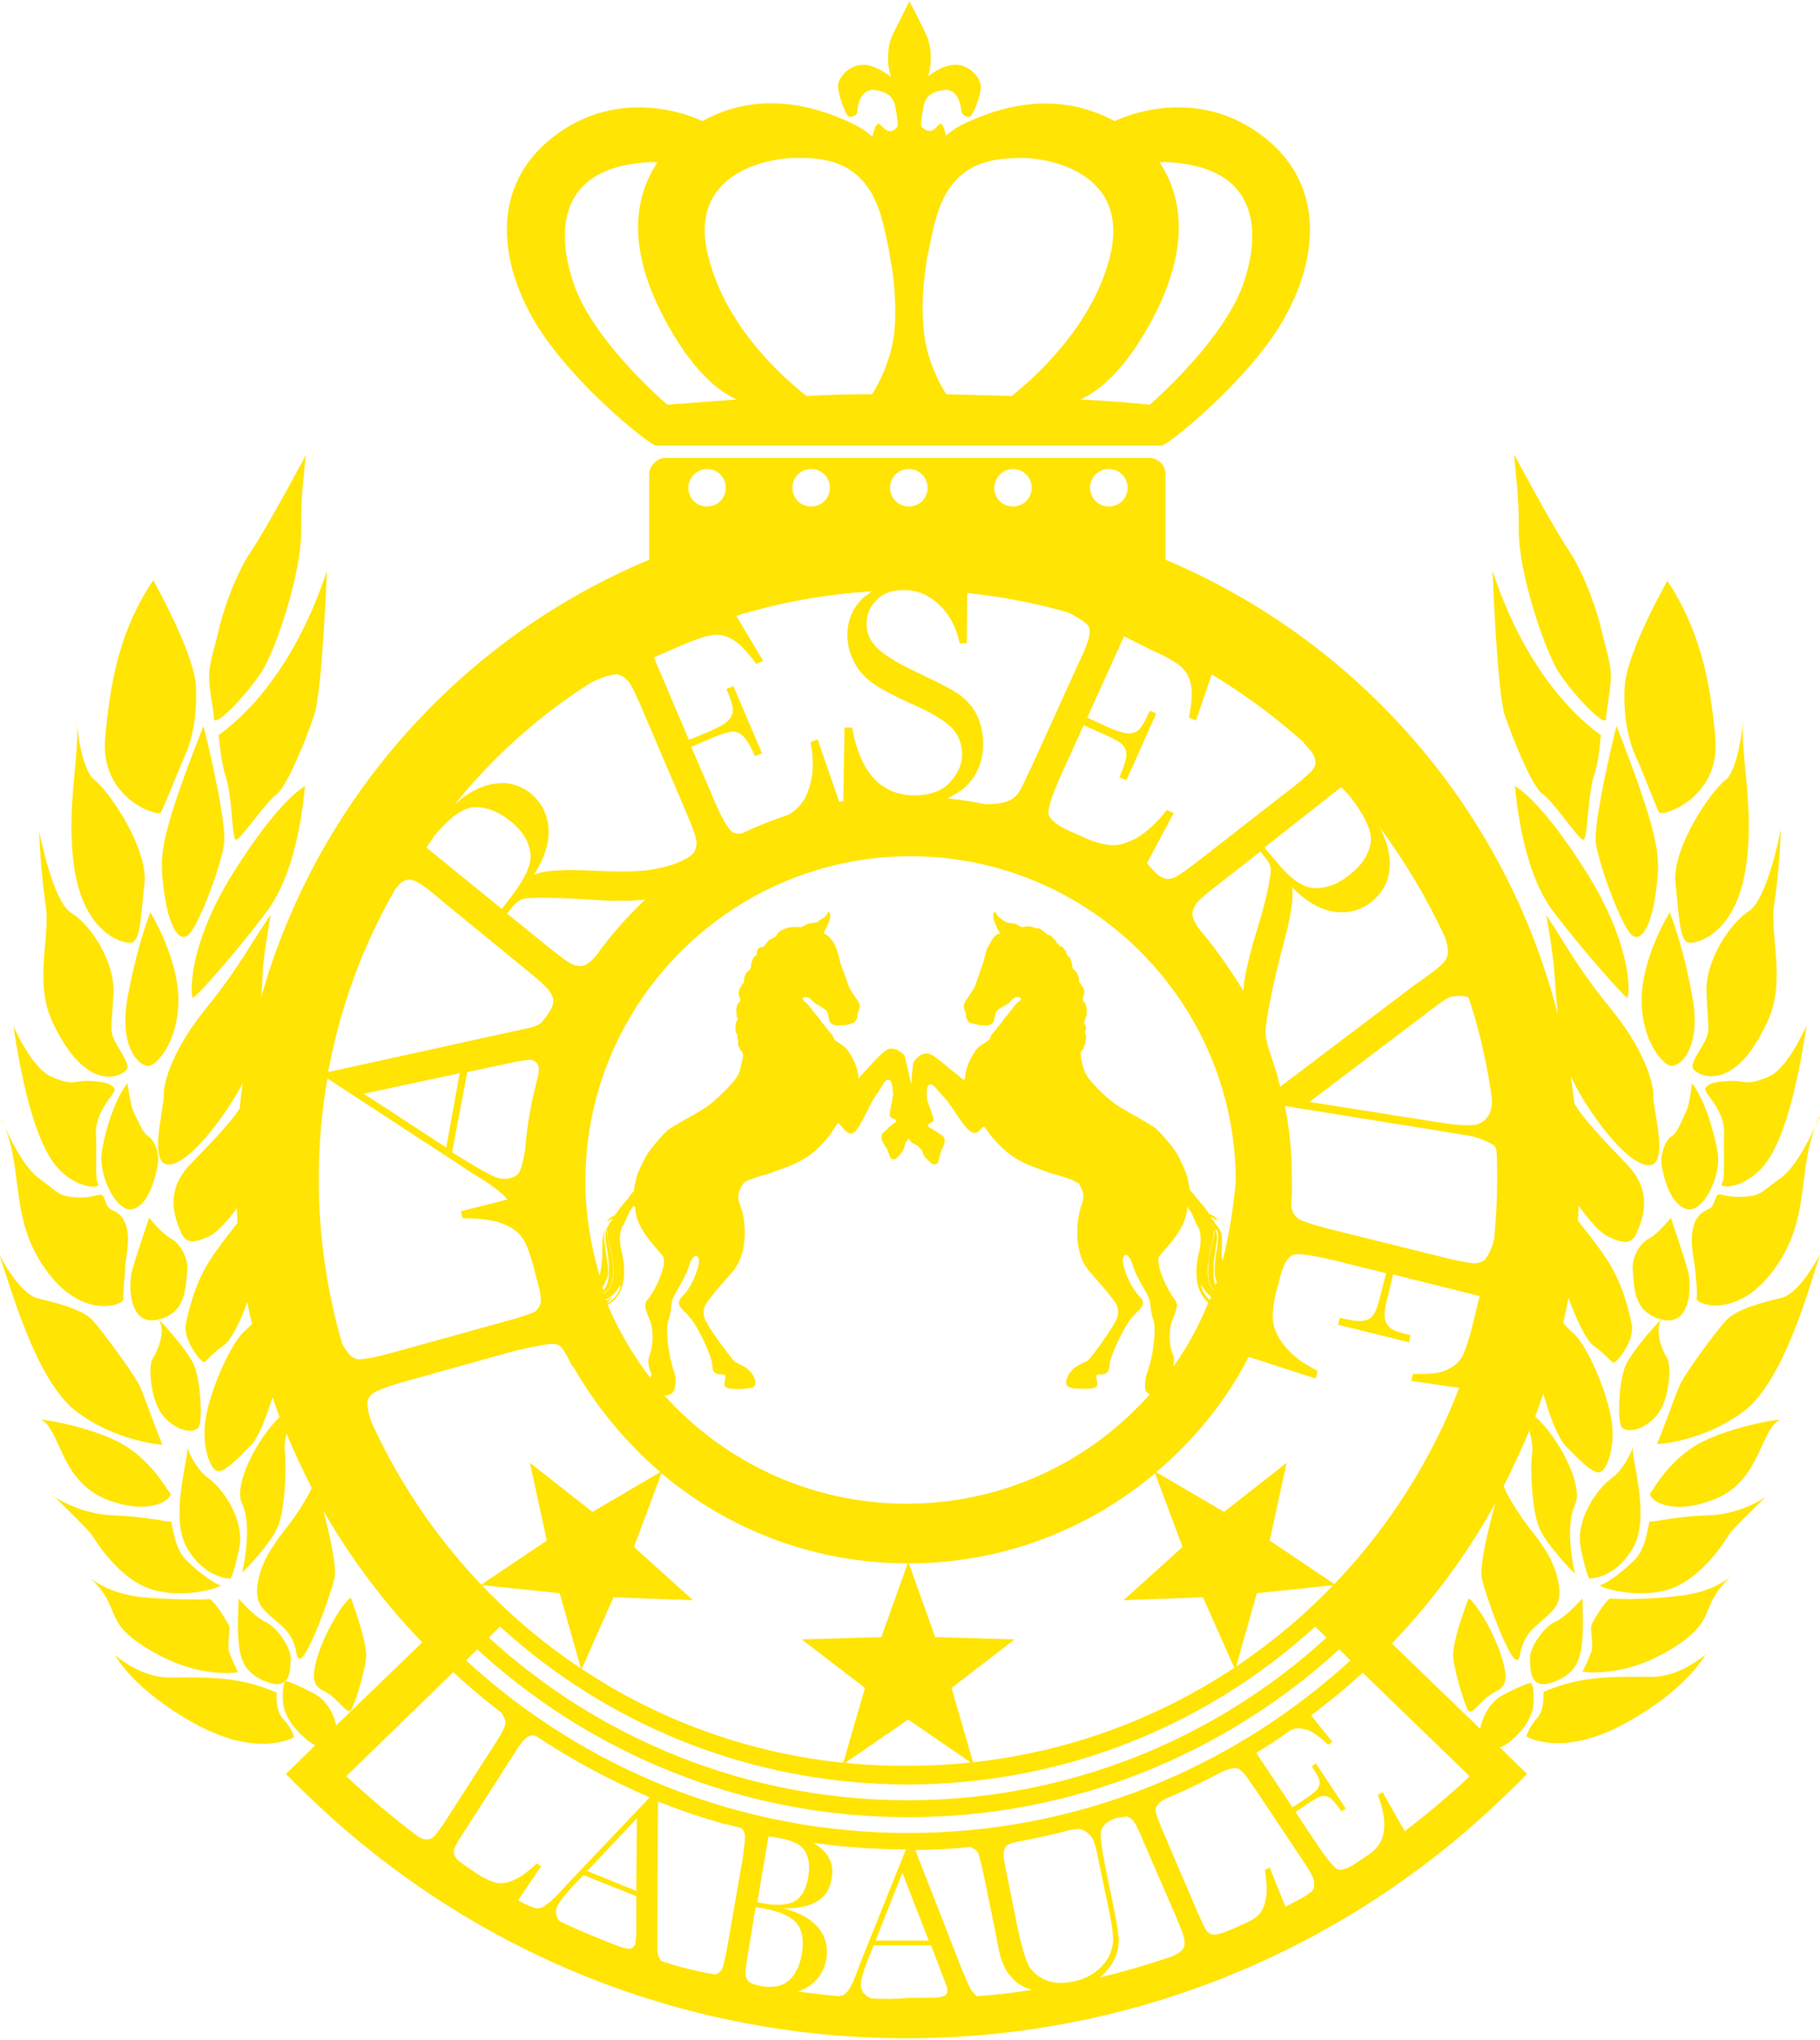 <?xml version="1.0" encoding="UTF-8"?>
<svg xmlns="http://www.w3.org/2000/svg" xmlns:xlink="http://www.w3.org/1999/xlink" version="1.1" id="Calque_1" x="0px" y="0px" viewBox="0 0 311.2 348.8" style="enable-background:new 0 0 311.2 348.8;" xml:space="preserve">
<style type="text/css">
	.st0{fill:#FFE404;}
</style>
<g>
	<path class="st0" d="M266.5,114.9c2.6,4,8,9.6,8.1,8c0.1-1.6,0.5-3.2,0.8-6.2c0.3-3-0.9-5.9-1.5-8.7c-0.6-2.8-2.7-9.4-5.6-13.8   c-2.9-4.3-9.4-16.5-9.4-16.5c0.4,5.2,0.8,6.3,0.8,13.2C259.7,97.9,264,110.9,266.5,114.9z"></path>
	<path class="st0" d="M283.7,138.9c0.5,0.8,10.5-2.4,9.6-12.7c-0.9-10.3-2.8-18.7-8.2-26.9c0,0-7,12.3-7.3,18.1   c-0.3,5.8,0.9,9.9,2.1,12.4C281,132.2,283.2,138.1,283.7,138.9z"></path>
	<path class="st0" d="M263.8,135.8c1.8,1.2,6.1,7.7,6.9,7.8c0.8,0.2,0.7-7.2,1.8-10.8c1.2-3.6,1-6.9,1.3-7   c0.3-0.1-11.5-6.7-18.6-28.2c0,0,0.8,20.8,2.1,24.7C258.6,126.1,262,134.6,263.8,135.8z"></path>
	<path class="st0" d="M286.5,151.1c0.7,5.9,0.6,10.1,2.5,10.1c1.9,0,7.9-2.2,9.5-12.8c1.6-10.4-1-18.9-0.4-25.2   c-0.2,1.6-1,8.6-3.1,10.2C292.5,135.3,285.8,145.1,286.5,151.1z"></path>
	<path class="st0" d="M298.1,122.8c0,0.1,0,0.2,0,0.3C298.1,122.9,298.1,122.8,298.1,122.8z"></path>
	<path class="st0" d="M272.9,144.3c0.6,3.8,4.5,14.6,6.3,15.7c1.8,1.1,3.4-2.8,4-8c0.6-5.2,1.2-7.4-6.8-27.9   C276.4,124.1,272.3,140.6,272.9,144.3z"></path>
	<path class="st0" d="M259,134.4c0.2,0.1,0.8,13.9,6.7,21.6c5.9,7.7,12.1,14.4,12.5,14.6c0.5,0.1,1.2-8.5-6.9-21.4   S259,134.4,259,134.4z"></path>
	<path class="st0" d="M291.8,169.8c0.2,5.5,0.6,6.1,0,7.6c-0.6,1.5-2.6,4-2.4,5.1s6.8,5.3,12.8-7.8c3.3-7,0.3-14.7,1.2-20.4   c0.9-5.6,1.1-12.5,1.1-12.5s-2.3,12.1-5.5,14C295.8,157.9,291.5,164.3,291.8,169.8z"></path>
	<path class="st0" d="M289.4,170.6c-1.6-9.1-3.9-14.6-3.9-14.6s-4.6,7.3-4.8,14.6c-0.1,7.2,3.4,11.1,4.8,11.6   C286.9,182.7,291,179.7,289.4,170.6z"></path>
	<path class="st0" d="M302.4,184.1c-3.8,1.6-3.9,0.7-6.2,0.7c-3.4,0.1-4.4,0.6-4.6,1.4s3.4,3.6,3.2,7.7c-0.1,4.2,0.2,7.8-0.4,8.5   c-0.6,0.7,3.6,1.1,7.1-3c3.5-4.1,5.8-13.5,7.4-24C308.9,175.1,305.9,182.6,302.4,184.1z"></path>
	<path class="st0" d="M285.8,194.3c-1.1,0.7-1.9,3.1-1.7,4.7c0.2,1.6,1.3,6.8,4.2,7.7c2.9,0.9,6.1-5.7,5.4-9.7s-2.4-9.3-4.4-11.8   c0,0-0.4,4-1.2,5.3C287.3,192.1,286.8,193.7,285.8,194.3z"></path>
	<path class="st0" d="M310.5,192.5c0.5-1,0.8-1.7,0.7-1.7C310.9,191.4,310.7,191.9,310.5,192.5z"></path>
	<path class="st0" d="M304.5,201.4c-3.4,2.4-3.3,3-6.1,3.2s-3.8-0.4-4.5-0.4c-0.7,0.1-0.6,2-1.7,2.5c-1.1,0.5-2.4,1.2-2.8,3.8   c-0.4,2.6,0.3,5,0.4,6.1s0.5,4.4,0.3,5.4s7.1,3.8,13.5-5.3c6-8.5,3.7-16.3,6.9-24.3C309.3,195,306.9,199.7,304.5,201.4z"></path>
	<path class="st0" d="M279.2,217.4c0.3,2.2-0.2,6.9,4.9,8.2s5.2-5.9,4.5-8.4s-2.9-9-2.9-9s-2.2,2.8-3.8,3.6S278.9,215.2,279.2,217.4   z"></path>
	<path class="st0" d="M285.1,232.3c-0.8-1.2-2.2-4.6-1.1-6.6c0.3-0.5-5,5.2-6.1,7.9s-1.4,9.4-0.6,10.4s3.6,0.7,5.9-1.9   S285.8,233.6,285.1,232.3z"></path>
	<path class="st0" d="M298.3,241.2c6.8-5.3,11.1-21.2,12.9-26.7c0.1-0.3-3.3,6.6-6.6,7.4c-3.3,0.8-7.6,1.9-9.4,3.8   s-7.4,9.5-8.1,11.4c-0.8,1.9-3.6,9.7-3.8,9.8S291.4,246.5,298.3,241.2z"></path>
	<path class="st0" d="M291.1,246.5c-5.6,2.8-8.4,8.2-8.9,8.8c-0.6,0.6,2.8,4.2,10.8,1.1c8.1-3.1,7.9-12,11.4-13.7   C304.5,242.6,296.7,243.7,291.1,246.5z"></path>
	<path class="st0" d="M271.8,269.9c0,0,4.3,0.1,7.4-5.2c3.1-5.3-0.3-15.4,0-17.2c0,0-1.3,3.6-3.7,5.3s-6.2,7.1-5.2,11.9   C271.3,269.6,271.8,269.9,271.8,269.9z"></path>
	<path class="st0" d="M282.1,260.1c-0.2-0.3-0.4,4.4-2.6,6.6c-2.2,2.2-4.9,4.1-5.8,4.3c-0.9,0.2,5.8,2.5,11.5,0.8   c5.8-1.8,9.8-8.4,10.5-9.5s6.3-6.4,6.3-6.4s-4.3,3.1-10.2,3.2C285.9,259.3,282.3,260.4,282.1,260.1z"></path>
	<path class="st0" d="M275.4,273.3c-0.6-0.1-3.2,4-3.3,4.7c-0.2,0.7,0.4,3.2,0,4.4c-0.4,1.2-1.5,3.4-1.5,3.4s6.7,1.3,15.1-3.8   s4.4-7,10.3-12.5c0,0-3,2.8-9.2,3.4C280.4,273.6,276,273.4,275.4,273.3z"></path>
	<path class="st0" d="M265.9,277.3c-2,0.9-4.4,4.5-4.3,6.3c0.1,1.8-0.2,5.8,4.5,3.8c4.7-2,4.7-5.5,4.5-14.1   C270.5,273.3,267.9,276.4,265.9,277.3z"></path>
	<path class="st0" d="M251.1,273.3c0,0-2.9,7.4-2.6,10.1c0.2,2.6,2.1,8.6,2.6,9.1s0.9-0.2,2.9-2.1c2-1.9,4.3-1.1,3.1-5.9   C255.9,279.6,252.2,273.7,251.1,273.3z"></path>
	<path class="st0" d="M256.7,298.7c2-0.9,5.3-4.2,5.5-7.3c0.2-3.1-0.4-3.7-0.4-3.7s-1.2,0.2-4.8,2.1c-2.6,1.4-3.6,4.2-3.9,5.8   L238,281c6.9-7.2,12.9-15.3,17.7-24c-1.2,4.3-2.8,10.8-2.3,13c0.8,3.4,4.4,13,5.7,13.7c1.3,0.7,0.1-2.5,3.2-5.4s4.9-3.5,4.2-7.6   c-0.7-4.1-3.2-7.2-5.2-9.7c-1.5-2-3.5-5.1-4.2-6.9c1.6-3.1,3-6.2,4.4-9.5c0.4,1.4,0.6,2.8,0.5,3.7c-0.4,2.2-0.1,9.6,1.1,12.7   s6.2,8.1,6.2,8.1s-1.9-7.8,0-11.8c1.6-3.4-3-11.8-6.8-15.1c0.5-1.3,0.9-2.6,1.4-3.9c0.9,3.4,2.5,7.6,3.8,8.9c1.3,1.3,4.6,5,5.9,4.5   s2.7-4.6,1.9-9.2s-3.9-12.1-6.4-14.5c-0.7-0.6-1.3-1.2-1.8-1.8c0.3-1.4,0.6-2.8,0.9-4.3c1,2.8,2.8,7.1,4.3,8.2   c2.1,1.5,3,2.8,3.4,2.9s3.7-3.7,3.1-6.6c-0.6-2.9-1.7-7.3-4.4-11.3c-1.5-2.3-3.3-4.5-4.8-6.4c0.1-0.9,0.1-1.7,0.1-2.6   c1.5,2.1,3.6,4.7,5.2,5.4c2.4,1.1,3.9,1.4,4.8-0.8c0.9-2.2,2.9-6.7-1.6-11.5c-4.5-4.7-7.6-8-8.9-10.2c-0.1-0.1-0.1-0.2-0.2-0.3   c-0.2-1.6-0.4-3.2-0.6-4.7c2,4.6,8.3,13.8,12.5,15.1c4.8,1.5,1.5-9.4,1.6-11.7c0.1-2.4-1.8-8.3-7.4-15.1   c-5.7-6.9-8.5-12.4-10.9-15.8c0,0,1.2,6.5,1.4,10c0.1,1.8,0.3,4.3,0.6,7.1c-8.9-35.2-34.1-64-67.1-77.9V81.1c0-1.6-1.3-2.8-2.8-2.8   h-82.7c-0.5,0-0.9,0.1-1.2,0.3c-0.9,0.5-1.6,1.4-1.6,2.5v6.2v8.4c-32.1,13.4-56.9,41.1-66.4,75c0.2-1.7,0.3-3.1,0.3-4.3   c0.2-3.5,1.4-10,1.4-10c-2.5,3.4-5.3,8.9-10.9,15.8c-5.6,6.8-7.5,12.7-7.4,15.1c0.1,2.2-3.1,13.1,1.6,11.7c3.8-1.2,9.4-9,11.9-13.8   c-0.2,1.4-0.4,2.9-0.5,4.3c-1.4,2.2-4.3,5.3-8.5,9.6c-4.5,4.7-2.5,9.3-1.6,11.5c0.9,2.2,2.4,1.9,4.8,0.8c1.5-0.7,3.3-2.8,4.8-4.8   c0,0.8,0.1,1.7,0.1,2.5c-1.4,1.8-3,3.8-4.4,5.9c-2.7,4-3.8,8.4-4.4,11.3s2.7,6.7,3.1,6.6s1.2-1.4,3.4-2.9c1.4-1,3-4.6,4-7.4   c0.2,1.3,0.5,2.6,0.8,3.8c-0.5,0.4-0.9,0.9-1.5,1.4c-2.4,2.4-5.6,9.9-6.4,14.5s0.6,8.7,1.9,9.2s4.6-3.2,5.9-4.5   c1.2-1.2,2.6-4.9,3.6-8.1c0.4,1.2,0.8,2.3,1.2,3.4c-3.7,3.5-8,11.6-6.4,14.8c1.9,4,0,11.8,0,11.8s5-4.9,6.2-8.1s1.4-10.4,1.1-12.7   c-0.1-0.8,0-1.9,0.3-3c1.3,3.2,2.8,6.3,4.3,9.3c-0.8,1.8-2.6,4.6-4,6.4c-1.9,2.5-4.5,5.6-5.2,9.7c-0.7,4.1,1.1,4.8,4.2,7.6   s1.9,6.1,3.2,5.4c1.3-0.7,4.9-10.3,5.7-13.7c0.4-1.9-0.8-7.3-1.9-11.5c4.7,8.2,10.4,15.8,16.9,22.5l-14.7,14.2   c-0.4-1.7-1.4-4.2-3.9-5.5c-3.6-1.9-4.8-2.1-4.8-2.1s-0.6,0.6-0.4,3.7c0.2,3,3.5,6.3,5.5,7.3l0,0l-5,4.9c1.6,1.7,3.3,3.3,5,4.9   c26.4,25,62,40.3,101.1,40.3c39.1,0,74.7-15.3,101.1-40.3c1.7-1.6,3.4-3.2,5-4.9l-4.9-4.8C256.5,298.8,256.6,298.7,256.7,298.7z    M255.9,196.9c0.1,1.5,0.1,3.1,0.1,4.6c0,3.5-0.2,6.9-0.5,10.2c-0.3,1.7-1.2,3.2-1.6,3.7c-0.5,0.4-1.2,0.6-2,0.6   c-0.9-0.1-2.7-0.4-5.4-1.1l-17.3-4.3c-3-0.7-5.9-1.6-6.6-1.9c-0.7-0.3-1.2-0.8-1.5-1.4c-0.2-0.4-0.3-0.9-0.3-1.6   c0-0.5,0.1-1,0.1-1.6c0-0.1,0-0.2,0-0.4l0-0.3c0-0.6,0-1.2,0-1.8c0-4.3-0.4-8.5-1.2-12.5l25.5,4.1l6.1,1c1.6,0.3,2.8,0.9,3.8,1.4   C255.6,195.8,255.8,196.3,255.9,196.9z M251.1,170.6c0,0.1,0.1,0.1,0.1,0.2c1.8,5.5,3.1,11.2,3.9,17.1c0.1,2.5-1,4-2.8,4.4   c-1,0.2-3.3,0.1-6.9-0.5l-21.5-3.4l21-15.9c1.7-1.3,2.7-2,3.3-2.1C248.9,170.3,250.6,170.1,251.1,170.6z M237.5,149.3   c0.3-2,0.1-4-0.8-6.1c-0.2-0.6-0.5-1.2-0.9-1.9c4.4,5.9,8.2,12.3,11.3,19c0.4,1.2,0.6,2.2,0.4,3.1c-0.2,0.9-1.3,1.9-2.8,3   c-1.1,0.8-1.9,1.4-2.4,1.7l-23.4,17.7c-0.3-1.2-0.6-2.4-1-3.5l0,0c-0.6-2.1-1.4-3.7-1.5-5.7c-0.1-1.9,1.6-9.8,2.8-14.2   c1.5-5.5,2.1-9,1.7-10.7c2.4,2.4,4.8,3.8,7.2,4.2c2.4,0.3,4.5-0.2,6.4-1.7C236.2,152.8,237.2,151.2,237.5,149.3z M209,215.7   c-0.1-0.6-0.1-1.2-0.1-1.8c0-1.1,0.2-2.7-0.3-3.6c-0.2-0.4-0.5-0.7-0.8-1.1c0,0-0.1-0.1-0.1-0.1c-0.1-0.1-0.1-0.3-0.2-0.4   c-0.1-0.1-0.2-0.2-0.3-0.3c-0.1-0.1-0.1-0.2-0.1-0.2c0,0,0,0,0.1,0c0,0,0,0-0.1,0c0,0,0-0.1,0.1-0.1c0.3,0.3,0.6,0.5,1.1,0.6   c-0.2-0.1-0.4-0.3-0.6-0.6c0.3,0.2,0.7,0.4,1.1,0.4c-0.8-0.2-1.3-0.7-2-0.9c0,0-0.1-0.1-0.1-0.1c0.2,0.1,0.4,0.2,0.7,0.2   c-0.3,0-0.5-0.2-0.7-0.2c-0.4-0.7-1.3-1.8-1.7-2.2c-0.2-0.2-0.4-0.5-0.7-0.8c0,0,0,0,0,0c-0.1-0.2-0.2-0.4-0.4-0.6   c-0.2-0.2-0.5-0.4-0.5-0.6c0-0.2,0-0.3-0.1-0.7c0-0.1,0-0.1,0-0.2l0,0.2c-0.1-0.2-0.1-0.6-0.2-1c-0.3-1.3-1.2-3.1-1.7-4.1   c-0.5-1-2.8-3.7-3.7-4.5c-0.9-0.8-5-2.9-6.8-4.1c-1.9-1.3-4.4-3.9-5-4.9c-0.6-0.9-0.8-2-0.8-2l-0.1-0.4c-0.2-0.6-0.2-1.2-0.2-1.6   c0-0.1,0-0.2,0-0.2c0,0,0,0,0,0c0.1-0.1,0.2-0.3,0.4-0.4c0.2-0.1,0-0.3,0.2-0.6c0.2-0.3,0.2-0.2,0.2-0.5c0-0.3,0.1-0.7,0.1-1   c0.1-0.4-0.2-0.4-0.2-0.8c0-0.1,0.2-0.4,0.2-0.6c0-0.7-0.2-0.5-0.3-0.9c-0.1-0.4,0.2-0.7,0.2-0.8c0-0.2,0-0.2,0.1-0.4   c0.2-0.2,0.1-0.6,0.1-1c0.1-0.4-0.1-0.6-0.1-0.9c0-0.4-0.7-0.9-0.6-1c0.1-0.1,0.1-0.5,0.2-0.7c0.1-0.2,0.1-0.3,0.1-0.7   c0-0.4-0.2-0.6-0.4-0.9c-0.2-0.3-0.1-0.4-0.4-0.6c-0.3-0.2-0.1-0.2-0.1-0.4c0-0.2,0-0.4-0.2-0.9c-0.2-0.5-0.6-0.9-0.7-0.9   c-0.1,0-0.1-0.2-0.2-0.3c-0.1-0.1,0-0.4-0.1-0.6c0-0.2-0.1-0.4-0.2-0.7c-0.1-0.3-0.1-0.5-0.3-0.6c-0.2-0.1-0.2-0.2-0.3-0.3   c-0.2-0.1-0.1-0.2-0.2-0.4c0-0.3-0.1-0.3-0.3-0.6c-0.2-0.3-0.5-0.6-0.7-0.5c-0.2,0-0.1-0.1-0.3-0.3c-0.2-0.2,0.1-0.1-0.2-0.2   c-0.3-0.1,0.1-0.1-0.7-0.9c-0.8-0.8-0.7-0.4-1.1-0.7c-0.4-0.3-1.2-1.1-1.7-1c-0.5,0.1-0.7-0.4-1.5-0.3c-0.4,0-0.9,0.1-0.9,0.1   c-0.2,0.2-0.7-0.4-1.5-0.6c-0.8-0.1-1.1-0.1-1.3-0.2c-0.2-0.1-1.3-0.8-1.5-1.1c-0.2-0.3-0.4-0.7-0.5-0.7c-0.1,0-0.5,0.5-0.1,1.6   c0.4,1.1,1,2.1,1,2.1s-0.2,0.1-0.3,0.1c-0.1,0-0.4,0.1-0.6,0.4c-0.1,0.1-0.2,0.1-0.4,0.5c-0.3,0.5-0.8,1.3-1,1.8   c-0.2,0.6-0.4,1.8-0.8,2.8c-0.4,1-1.2,3.8-1.5,4c-0.2,0.2-0.8,1.3-1,1.5c-0.2,0.2-0.6,0.9-0.6,1.3c0,0.4,0.1,0.7,0.2,0.9   c0.1,0.2,0.2,0.4,0.2,0.6c0,0.2-0.1,0.3,0,0.4c0,0.1,0.1,0.4,0.3,0.6c0.2,0.2,0,0.2,0.2,0.3c0.2,0.1,1.2,0.4,2,0.5   c0.9,0,1.1,0.1,1.3,0c0.3-0.1,0.8-0.2,1-0.9c0.1-0.7,0.2-1.4,0.6-1.7c0.4-0.3,0.7-0.5,0.9-0.6c0.2-0.1,1-0.5,1.1-0.7   c0.2-0.2,0.8-1.1,1.6-0.9c0.8,0.2,0.1,0.7-0.2,0.9c-0.3,0.2-1.5,1.9-2,2.4c0,0-1.6,2.2-2.2,2.8c-0.5,0.5-0.5,1.1-0.7,1.2   c-0.1,0.1-0.9,0.6-1.6,1.1c-0.7,0.5-1,1.3-1.4,1.9c-0.4,0.6-1.1,2.4-1.1,3.6c0,0.5-0.6,0-1-0.4c-0.4-0.3-2.4-1.9-2.6-2.1   c-0.3-0.2-2-1.8-2.9-1.8c-1,0-1.6,0.7-2,1.1c-0.4,0.4-0.4,0.9-0.4,1c0,0-0.2,1.5-0.3,3.2c-0.4-2-1-4.4-1-4.4c0-0.1-0.1-0.6-0.5-0.9   c-0.4-0.3-1.1-0.9-2.1-0.8c-1,0.1-2.4,1.9-2.7,2.1c-0.2,0.3-1.9,2.1-2.3,2.5c-0.4,0.4-0.4,1-0.4,0.5c0-1.3-0.7-3-1.1-3.6   c-0.4-0.6-0.7-1.4-1.4-1.9c-0.7-0.5-1.5-1-1.6-1.1c-0.1-0.1-0.1-0.6-0.7-1.2c-0.5-0.5-2.2-2.8-2.2-2.8c-0.5-0.5-1.7-2.2-2-2.4   c-0.3-0.2-1-0.7-0.2-0.9c0.8-0.2,1.4,0.8,1.6,0.9c0.2,0.2,0.9,0.5,1.1,0.7c0.2,0.1,0.5,0.3,0.9,0.6c0.4,0.3,0.4,1.1,0.6,1.7   c0.1,0.7,0.7,0.8,1,0.9c0.3,0.1,0.5,0,1.3,0c0.9,0,1.8-0.4,2-0.5c0.2-0.1,0-0.1,0.2-0.3c0.2-0.2,0.3-0.5,0.3-0.6c0-0.1,0-0.3,0-0.4   c0-0.1,0.1-0.3,0.2-0.6c0.1-0.2,0.2-0.5,0.2-0.9c0-0.4-0.4-1.1-0.6-1.3c-0.2-0.2-0.8-1.2-1-1.5c-0.2-0.2-1.1-3-1.5-4   c-0.4-1-0.6-2.3-0.8-2.8c-0.2-0.6-0.6-1.4-1-1.8c-0.3-0.3-0.3-0.5-0.4-0.5c-0.4-0.3-0.5-0.3-0.6-0.4c-0.1,0-0.3-0.1-0.3-0.1   s0.5-1,1-2.1c0.4-1.1,0-1.6-0.1-1.6c-0.1,0-0.3,0.4-0.5,0.7c-0.2,0.3-1.4,0.9-1.5,1.1c-0.2,0.1-0.4,0-1.3,0.2   c-0.8,0.1-1.3,0.8-1.5,0.6c0,0-0.7,0-1.1,0c-0.8,0-1.6,0.2-2.4,0.7c-0.4,0.2-0.7,0.9-0.7,0.9s-0.8,0.4-1.1,0.6   c-0.3,0.1-0.6,0.7-0.8,0.9c-0.2,0.2-0.1,0.3-0.3,0.3c-0.2,0-0.7,0.1-0.9,0.4c-0.2,0.3-0.2,0.4-0.2,0.7c0,0.3,0,0.3-0.2,0.4   c-0.2,0.1-0.2,0.2-0.3,0.3c-0.2,0.1-0.1,0.3-0.3,0.6c-0.1,0.3-0.2,0.6-0.2,0.7c0,0.2,0.1,0.5-0.1,0.6c-0.1,0.1-0.1,0.3-0.2,0.3   c-0.1,0-0.5,0.3-0.7,0.9c-0.2,0.5-0.2,0.7-0.2,0.9c0,0.2,0.2,0.2-0.1,0.4c-0.3,0.2-0.2,0.4-0.4,0.6c-0.2,0.3-0.3,0.5-0.4,0.9   c0,0.4,0,0.5,0.1,0.7c0.1,0.2,0.1,0.6,0.2,0.7c0.1,0.1-0.5,0.6-0.6,1c0,0.4-0.2,0.6-0.1,0.9c0.1,0.4,0,0.8,0.1,1   c0.2,0.2,0.2,0.2,0.1,0.4c0,0.2-0.3,0.5-0.3,0.9c-0.1,0.4,0,0.9,0,1.1c0,0.4,0.3,0.4,0.3,0.8c0.1,0.3-0.1,0.4,0.1,0.7   c0,0,0,0.4,0,0.7c0,0.3-0.1,0.2,0.2,0.5c0.2,0.3,0.1,0.6,0.3,0.7c0.2,0.1,0.2,0.1,0.2,0.2c0.1,0.1,0-0.1,0.1,0.3   c0.1,0.4,0,0.8-0.2,1.6l-0.1,0.3c0,0-0.1,1.2-0.8,2.2c-0.6,0.9-3.2,3.6-5,4.9c-1.9,1.3-5.9,3.3-6.8,4.1c-0.9,0.8-3.2,3.5-3.7,4.5   c-0.5,1-1.5,2.8-1.7,4.1c-0.1,0.5-0.2,0.8-0.2,1l0-0.2c0,0.1,0,0.1,0,0.2c-0.1,0.4-0.1,0.6-0.1,0.7c0,0,0,0,0,0   c-0.1,0.2-0.4,0.4-0.5,0.6c-0.2,0.2-0.3,0.5-0.4,0.6c0,0,0,0,0,0c-0.3,0.3-0.6,0.6-0.7,0.8c-0.3,0.3-1.2,1.5-1.7,2.2   c-0.2,0.1-0.4,0.3-0.7,0.2c0.2,0,0.5-0.1,0.7-0.2c0,0-0.1,0.1-0.1,0.1c-0.7,0.3-1.2,0.8-2,0.9c0.4,0,0.8-0.2,1.1-0.4   c-0.1,0.3-0.3,0.5-0.6,0.6c0.4-0.1,0.7-0.4,1.1-0.6c0.1,0,0.1,0,0.1,0.1c0,0,0,0-0.1,0c0,0,0,0,0.1,0c0,0,0,0.1-0.1,0.2   c-0.1,0.1-0.2,0.2-0.3,0.3c-0.1,0.1-0.1,0.2-0.2,0.4c0,0.1-0.1,0.1-0.1,0.2c-0.2,0.4-0.6,0.7-0.7,1.1c-0.4,0.9-0.3,2.5-0.3,3.6   c0,1.2-0.2,2.5-0.4,3.5c0,0.1,0,0.1-0.1,0.2c-1.5-5.1-2.4-10.4-2.4-16c0-30.7,25-55.6,55.6-55.6c30.7,0,55.6,25,55.6,55.6   C210.9,206.4,210.2,211.2,209,215.7z M207,222c0,0.1-0.1,0.2-0.1,0.3c-0.6-0.5-1.1-1.2-1.4-2c-0.1-0.2-0.2-0.4-0.1-0.6   c0.1,0.1,0.2,0.3,0.3,0.4c0.4,0.7,0.9,1.3,1.5,1.7c0,0,0,0.1,0,0.1c-0.1-0.1-0.2-0.1-0.2-0.2C206.8,221.8,206.9,221.9,207,222z    M207.5,210.5C207.5,210.5,207.5,210.5,207.5,210.5c0-0.1,0.1-0.1,0.1-0.1c0,0,0,0,0,0c0.1,0.9-0.2,1.7-0.4,2.5   c-0.2,0.8-0.4,1.6-0.5,2.4c-0.2,1.8-0.3,3.8,0.6,5c0.1,0.1,0.2,0.2,0.2,0.2c0,0,0,0.1,0,0.1c-0.5-0.5-0.8-1.1-0.9-2   c-0.3-1.4,0-2.8,0.2-4.3C207,213.1,207.6,211.9,207.5,210.5z M207.8,219.7c-0.2-0.6-0.3-1.3-0.3-2c0-1.1,0-2.2,0.2-3.2   c0.1-1,0.4-2,0.4-3c0-0.6-0.2-1-0.3-1.3c0,0,0-0.1,0.1-0.1c0.2,0.3,0.3,0.6,0.4,1.1c0,0.7-0.1,1.4-0.2,2.2   c-0.2,1.4-0.5,2.8-0.4,4.4c0,0.1,0,0.2,0,0.2c0.1,0.4,0.2,0.9,0.4,1.3C207.9,219.4,207.9,219.6,207.8,219.7z M103.8,222.7   c0.3-0.2,0.6-0.6,0.8-1c-0.3,0.2-0.6,0.5-0.9,0.7c0-0.1-0.1-0.1-0.1-0.2c1-0.5,1.7-1.2,2.2-2.1c0.1-0.1,0.1-0.3,0.3-0.4   c0,0.2-0.1,0.4-0.1,0.6c-0.4,1.1-1.1,1.9-2.1,2.5C103.8,222.7,103.8,222.7,103.8,222.7z M103.5,213.3c-0.1-0.8-0.3-1.5-0.2-2.2   c0-0.4,0.2-0.8,0.4-1.1c0,0,0,0.1,0.1,0.1c-0.2,0.4-0.3,0.7-0.3,1.3c0,1,0.3,1.9,0.4,3c0.2,1,0.2,2.2,0.2,3.2c0,1.2-0.3,2.3-0.9,3   c-0.1-0.2-0.1-0.3-0.2-0.5c0.1-0.1,0.1-0.2,0.2-0.3c0.3-0.6,0.7-1.4,0.8-2.1c0-0.1,0-0.2,0-0.2   C103.9,216.2,103.7,214.7,103.5,213.3z M103.2,221.1c0.3-0.2,0.7-0.5,0.9-0.8c0.9-1.2,0.8-3.2,0.6-5c-0.1-0.8-0.3-1.6-0.5-2.4   c-0.2-0.8-0.4-1.7-0.4-2.5c0,0,0,0,0,0c0,0,0.1,0.1,0.1,0.1c0,0,0,0,0,0c-0.1,1.4,0.5,2.6,0.7,3.9c0.2,1.4,0.4,2.8,0.2,4.3   c-0.2,1.2-0.8,2-1.6,2.5C103.2,221.2,103.2,221.1,103.2,221.1z M102,163.3c-0.9,1.1-1.7,1.7-2.3,1.8c-0.7,0.2-1.4,0-2.2-0.4   c-0.8-0.5-2.3-1.6-4.5-3.4l-6.3-5.1l0.9-1.1c0.6-0.8,1.2-1.2,1.8-1.4c0.6-0.2,1.8-0.2,3.8-0.2c2,0,3.9,0.1,5.9,0.2   c5.2,0.4,8.9,0.4,11.2,0.1C107.2,156.8,104.4,159.9,102,163.3z M106.3,220.2c0.6-1.7,0.5-3.9,0.1-5.7c-0.2-0.8-0.4-1.8-0.4-2.8   c0-0.8,0.2-1.4,0.4-2.1c0.1-0.1,0.1-0.1,0.2-0.2c-0.1,0.2-0.1,0.3-0.2,0.5c0.2-0.3,0.3-0.7,0.5-1.1c0.3-0.6,0.6-1.4,0.9-1.9   c0.2-0.2,0.4-0.5,0.5-0.7c0,0,0,0,0,0c0.1,0,0.1,0,0.1,0.1l0.2,0c0,3.7,3.7,7.1,4.7,8.4c1,1.3-1.4,6.2-2.5,7.4   c-1.1,1.2,0,2.5,0.5,4.2c0.5,1.7,0.3,4.2-0.2,5.3c-0.5,1.1-0.1,2.2,0,2.6c0,0.3,0.5,0.4,0.1,1.4c-2.9-3.8-5.4-8-7.3-12.5   C105.1,222.4,105.8,221.5,106.3,220.2z M114.7,232.6c-0.5-2.2-0.9-5.5-0.4-6.9c0.5-1.4,0.4-2.1,0.6-3.2c0.2-1.1,2.3-3.9,2.9-6   c0.6-2.1,1.6-2.2,1.7-1c0.1,1.3-1.3,4.7-2.8,6.1c-1.5,1.5,0,2.1,1.3,3.7c1.4,1.6,3.8,6.7,3.8,8.2c0,1.4,0.9,1.5,1.8,1.5   c0.9,0,0.1,1.1,0.3,1.9c0.2,0.8,3,0.6,3.8,0.5c0.8,0,2-0.2,1.2-2c-0.9-1.8-3-2.3-3.3-2.6s-3.7-4.6-4.9-6.9   c-1.2-2.3,0.7-3.8,1.1-4.4c0.4-0.6,0.3-0.4,3.4-4c3.1-3.6,2.1-9.5,1.5-11c-0.4-1.2-1-2.3,0.6-4.4c0.2-0.1,0.4-0.2,0.6-0.3   c0.8-0.3,2.3-0.8,2.3-0.8c1.1-0.3,0.8-0.1,2.5-0.8c1.9-0.7,4.8-1.5,7.5-4.2c2.6-2.6,2.7-4.1,3.2-3.9c0.5,0.2,1.4,2.2,2.5,1.6   c1.1-0.5,2.7-4.8,3.8-6.3c1.1-1.5,1.5-2.8,2.2-2.8c0.7,0,0.7,1.6,0.8,2.3c0.1,0.7-0.8,3.6-0.5,4c0.3,0.4,1,0.4,1,0.7   c0,0.4-0.4,0.5-0.6,0.6c-0.2,0.2-0.3,0.4-0.6,0.5c-0.2,0.1,0.1,0.1-0.8,0.8c-0.8,0.6-0.5,1.5,0,2.2c0.4,0.7,0.4,0.6,0.4,0.5   c0,0,0.1,0.4,0.4,1.1c0.3,0.7,0.1,0.7,0.6,0.9c0.5,0.2,1-0.4,1.6-1.2c0.6-0.8,0.4-1.3,0.7-1.7c0.2-0.2,0.3-0.5,0.5-0.6   c0.3,0.5,0.6,0.8,1.1,1c0.6,0.2,0.6,0.5,1,0.8c0.3,0.3,0.2,0.9,0.9,1.6c0.7,0.7,1.2,1.2,1.7,0.9c0.5-0.3,0.3-0.2,0.5-1   c0.2-0.7,0.3-1.1,0.3-1.2c0,0,0,0.2,0.3-0.6c0.4-0.8,0.6-1.7-0.3-2.2c-0.9-0.5-0.6-0.5-0.9-0.6c-0.3-0.1-0.4-0.3-0.6-0.4   c-0.3-0.1-0.6-0.2-0.7-0.5c-0.1-0.4,0.7-0.5,0.9-0.9c0.2-0.4-1.1-3.2-1.1-3.8c0-0.7-0.2-2.2,0.5-2.4c0.7-0.1,1.3,1.1,2.6,2.4   c1.3,1.4,3.4,5.4,4.6,5.8c1.2,0.4,1.4-0.7,1.9-0.9c0.5-0.2,0.4,0.7,3,3.3c2.7,2.7,5.6,3.5,7.5,4.2c1.7,0.7,1.4,0.4,2.5,0.8   c0,0,1.5,0.4,2.3,0.8c0.2,0.1,0.6,0.3,1,0.5c1.3,1.9,0.8,3,0.4,4.1c-0.5,1.5-1.6,7.5,1.5,11c3.1,3.6,3,3.4,3.4,4   c0.4,0.6,2.3,2.1,1.1,4.4c-1.2,2.3-4.5,6.7-4.9,6.9c-0.3,0.2-2.5,0.8-3.3,2.6c-0.9,1.8,0.4,2,1.2,2.1c0.8,0,3.6,0.3,3.8-0.5   c0.2-0.8-0.6-1.9,0.3-1.9c0.9,0,1.7,0,1.8-1.5c0-1.4,2.4-6.5,3.8-8.2c1.4-1.6,2.8-2.2,1.3-3.7c-1.5-1.5-2.9-4.9-2.8-6.2   c0.1-1.3,1.1-1.2,1.7,1c0.6,2.1,2.7,4.9,2.9,6c0.2,1.1,0.1,1.8,0.6,3.2c0.5,1.4,0.1,4.7-0.4,6.9c-0.5,2.2-1.1,2.7-1,4.8   c0,0.6,0.4,0.9,0.8,1.1c-10.2,11.5-25,18.7-41.6,18.7c-16.4,0-31.2-7.2-41.4-18.5c0.9,0,1.7-0.4,1.8-1.4   C115.8,235.3,115.2,234.8,114.7,232.6z M200.6,233.7c0.1-0.5,0.3-1.4-0.1-2.2c-0.5-1.1-0.7-3.6-0.2-5.3c0.5-1.7,1.5-3,0.5-4.1   c-1-1.2-3.5-6.2-2.5-7.4c1-1.3,4.7-4.7,4.7-8.4c0.2,0.2,0.3,0.5,0.5,0.7c0.3,0.4,0.6,1.3,0.9,1.9c0.2,0.4,0.3,0.7,0.5,1.1   c0-0.2-0.1-0.3-0.2-0.5c0.1,0.1,0.1,0.2,0.2,0.2l0,0c0.2,0.7,0.4,1.3,0.4,2.1c0,1-0.2,2-0.4,2.8c-0.4,1.8-0.5,4,0.1,5.7   c0.4,1,0.9,1.8,1.6,2.4C205.1,226.5,203.1,230.2,200.6,233.7z M205.1,158.9c-0.8-1.1-1.2-1.9-1.2-2.6c0-0.7,0.3-1.4,0.9-2.1   c0.6-0.7,2.1-1.9,4.3-3.6l6.4-5l0.9,1.1c0.6,0.8,0.9,1.4,0.9,2c0,0.6-0.2,1.8-0.6,3.7c-0.4,1.9-0.9,3.8-1.5,5.7   c-1.6,5.2-2.5,9-2.6,11.3C210.4,165.8,207.9,162.2,205.1,158.9z M231,136.4c2.6,3.4,3.8,6.1,3.3,8c-0.4,2-1.6,3.7-3.7,5.3   c-1.2,0.9-2.2,1.5-3.3,1.8c-1,0.3-2,0.4-2.9,0.3c-0.9-0.1-1.8-0.5-2.7-1.1c-0.9-0.6-1.8-1.5-2.8-2.6c-0.9-1.1-1.8-2.1-2.7-3.2   l13.1-10.3C230.1,135.3,230.6,135.9,231,136.4z M196.8,111.1c2.3,1,3.9,1.9,4.9,2.7c0.9,0.7,1.6,1.7,1.9,3.1   c0.3,1.3,0.2,3.2-0.3,5.8l1.2,0.5l2.7-7.9c5.6,3.4,10.9,7.3,15.8,11.7l0,0.1c1.2,1.4,1.7,1.8,1.9,2.9c0.1,0.6-0.1,1.3-0.7,1.9   c-0.6,0.6-2,1.9-4.3,3.6l-14.1,11c-2.4,1.9-4,3-4.7,3.4c-0.8,0.4-1.5,0.5-2.2,0.2c-0.7-0.2-1.5-1-2.5-2.2l-0.3-0.3l4.6-8.6   l-1.2-0.5c-1.7,2.2-3.4,3.7-5,4.7c-1.7,0.9-3.1,1.4-4.5,1.3c-1.3-0.1-2.9-0.5-4.6-1.3l-2.5-1.1c-2.2-1-3.4-2-3.6-2.9   c-0.2-0.9,0.6-3.3,2.4-7.3l3.6-7.9l3.6,1.6c1.4,0.6,2.4,1.2,2.9,1.6c0.5,0.5,0.8,1.1,0.8,1.8c0,0.8-0.4,2.1-1.2,3.9l1.2,0.5   l5.1-11.4l-1.1-0.5c-0.7,1.6-1.3,2.7-1.8,3.2c-0.5,0.5-1.1,0.7-1.8,0.7c-0.8,0-2-0.4-3.6-1.1l-3.5-1.6l6.3-13.9L196.8,111.1z    M189.6,80.2c1.8,0,3.2,1.4,3.2,3.2s-1.4,3.2-3.2,3.2c-1.8,0-3.2-1.4-3.2-3.2S187.8,80.2,189.6,80.2z M170.3,82.1   c0-0.1,0.1-0.1,0.1-0.2c0.5-1,1.6-1.7,2.8-1.7c1.8,0,3.2,1.4,3.2,3.2s-1.4,3.2-3.2,3.2c-1.8,0-3.2-1.4-3.2-3.2   C170.1,82.9,170.1,82.5,170.3,82.1z M155.4,80.2c1.8,0,3.2,1.4,3.2,3.2s-1.4,3.2-3.2,3.2s-3.2-1.4-3.2-3.2S153.6,80.2,155.4,80.2z    M154.7,100.9c2.3,0,4.2,0.9,5.9,2.5c1.7,1.6,2.9,3.8,3.5,6.6l1.2,0l0.1-8.6c5.9,0.6,11.6,1.7,17.2,3.3c1.7,0.8,3.1,1.8,3.4,2.2   c0.4,0.5,0.4,1.2,0.2,2.1c-0.2,0.9-0.9,2.6-2.1,5.1l-7.4,16.3c-1.3,2.8-2.1,4.5-2.5,5.1c-0.4,0.6-1,1.1-1.7,1.4   c-0.6,0.3-1.9,0.6-4,0.6l0,0c-2.1-0.4-4.3-0.8-6.5-1c1.1-0.5,2-1.1,2.9-1.8c2.1-1.9,3.2-4.4,3.2-7.5c0-2-0.4-3.7-1.2-5.2   c-0.8-1.5-2-2.7-3.4-3.6c-1.4-0.9-3.7-2-6.8-3.5c-3.2-1.5-5.5-2.9-6.7-4.1c-1.2-1.2-1.9-2.6-1.8-4.3c0-1.4,0.5-2.7,1.6-3.8   C151,101.4,152.6,100.8,154.7,100.9z M138.7,80.2c1.8,0,3.2,1.4,3.2,3.2s-1.4,3.2-3.2,3.2c-1.8,0-3.2-1.4-3.2-3.2   S136.9,80.2,138.7,80.2z M120.9,80.2c1.8,0,3.2,1.4,3.2,3.2s-1.4,3.2-3.2,3.2s-3.2-1.4-3.2-3.2S119.2,80.2,120.9,80.2z    M116.4,110.4c2.3-1,4.1-1.6,5.3-1.8c1.2-0.2,2.3,0,3.5,0.7c1.2,0.7,2.5,2,4.1,4.2l1.2-0.5l-4.6-7.7c7.4-2.3,15.2-3.7,23.2-4.2   c-0.5,0.3-0.9,0.7-1.4,1c-1.8,1.7-2.8,3.8-2.8,6.4c0,1.7,0.4,3.3,1.2,4.8c0.8,1.5,1.9,2.7,3.4,3.7c1.5,1,3.6,2.1,6.5,3.4   c3.2,1.4,5.5,2.8,6.7,4c1.2,1.2,1.8,2.8,1.8,4.6c0,1.8-0.8,3.4-2.2,4.9c-1.4,1.4-3.4,2.1-6,2.1c-5.7-0.1-9.2-3.9-10.6-11.6l-1.3,0   l-0.2,11.7h0l0,0.9c-0.2,0-0.5,0.1-0.7,0.1l-3.7-10.7l-1.2,0.5c0.5,2.7,0.5,5,0,6.9c-0.4,1.8-1.1,3.2-2.1,4.2   c-0.5,0.5-1,0.9-1.7,1.3c-2.7,0.9-5.4,2-8,3.2c-0.6,0.1-1.1,0-1.5-0.2c-0.8-0.5-2.1-2.7-3.7-6.7l-3.4-7.9l3.7-1.6   c1.4-0.6,2.5-0.9,3.2-1c0.7-0.1,1.3,0.2,1.9,0.7c0.6,0.5,1.3,1.7,2.1,3.5l1.2-0.5l-4.9-11.5l-1.2,0.5c0.7,1.6,1.1,2.8,1.1,3.5   c0,0.7-0.2,1.3-0.7,1.8c-0.5,0.6-1.6,1.2-3.2,1.9l-3.6,1.5l-6-14.1L116.4,110.4z M100.9,116.8c1.9-1,3.6-1.5,4.6-1.5   c0.6,0,1.6,0.7,2.1,1.4c0.5,0.7,1.3,2.4,2.4,5l7,16.4c1.2,2.8,1.9,4.6,2,5.3c0.2,0.7,0.1,1.4-0.2,2.1c-0.2,0.4-0.6,0.8-1.3,1.2   c-2.2,1.2-3.6,1.5-5.6,1.9c-1.9,0.4-5.2,0.5-9.8,0.3c-5.7-0.3-9.3-0.1-10.8,0.7c1.8-2.9,2.7-5.6,2.5-8c-0.2-2.4-1.2-4.4-3-5.9   c-1.6-1.3-3.4-1.9-5.3-1.8c-2,0.1-3.9,0.8-5.8,2.1c-0.7,0.4-1.3,1-2,1.6C84.2,129.5,92.1,122.4,100.9,116.8z M74.2,143   c2.7-3.3,5.1-5,7.1-5c2,0,4,0.8,6,2.4c1.1,0.9,2,1.9,2.5,2.8c0.5,0.9,0.8,1.8,0.9,2.7c0.1,0.9-0.1,1.9-0.5,2.9   c-0.4,1-1.1,2.1-1.9,3.3c-0.9,1.2-1.7,2.3-2.5,3.3l-12.9-10.5C73.4,144.2,73.8,143.6,74.2,143z M67.6,152c0.9-1.1,1.2-1.3,1.7-1.5   c0.6-0.2,1.3-0.1,2,0.3c0.8,0.4,2.3,1.5,4.5,3.4l13.8,11.3c2.4,1.9,3.8,3.2,4.3,3.9c0.5,0.7,0.8,1.3,0.7,2   c-0.1,0.7-0.6,1.7-1.6,2.9l-0.5,0.6c-0.5,0.4-1.1,0.6-1.8,0.8l-4.1,0.9l-30.5,6.7C58.2,172.1,62.1,161.5,67.6,152z M79.9,183.3   l7.1-1.5c2.1-0.5,3.3-0.6,3.7-0.6c0.8,0.1,1.2,0.5,1.4,1.2c0.1,0.5,0,1.3-0.3,2.4c-1,3.8-1.7,7.7-2,11.7l0,0   c-0.2,1.1-0.6,3.7-1.3,4.3c-0.7,0.6-1.9,0.9-3,0.7c-1-0.2-3-1.3-6.1-3.2l-2.1-1.3L79.9,183.3z M76.3,196.2L62.2,187l16.4-3.5   L76.3,196.2z M60.1,231.9c-0.4-0.3-1.1-1.1-1.6-2.2c-2.6-8.9-4-18.4-4-28.1c0-5.8,0.5-11.6,1.5-17.2l22.8,14.9   c1.6,1.1,2.6,1.7,2.8,1.8c2.6,1.6,4.3,2.9,5,3.8c0.1,0.1,0.1,0.2,0.1,0.2l-7.9,2l0.3,1.2c3,0,5.3,0.3,6.8,0.9   c1.5,0.6,2.6,1.3,3.3,2.3c0.7,0.9,1.3,2.5,1.9,4.6l0.7,2.7c0.6,2,0.8,3.4,0.6,4.1c-0.2,0.7-0.6,1.2-1.2,1.5   c-0.6,0.3-2.2,0.8-4.7,1.5l-18.4,5.1c-2.9,0.8-4.9,1.3-5.8,1.3C61.6,232.5,60.8,232.5,60.1,231.9z M63.4,242.9   c-0.5-1.7-0.7-2.9-0.5-3.5c0.2-0.6,0.6-1.1,1.4-1.5c0.8-0.4,2.5-1,5.3-1.8l17.2-4.8c2.9-0.8,6.5-1.5,7.4-1.5   c0.8-0.1,1.5,0.1,1.9,0.7c0.6,0.8,1,1.6,1.7,3l0.3,0.3c3.9,6.8,8.9,12.8,14.8,17.9l-11.6,6.8l-10.7-8.4l2.9,13.3l-11.3,7.6   l13.5,1.4l3.7,13.1l5.5-12.4l13.6,0.5l-10.1-9.1l4.7-12.6c11.4,9.6,26.1,15.4,42.1,15.4l-4.5,12.6l-13.6,0.4l10.8,8.3l-3.8,13.1   l11.2-7.7l11.2,7.7l-3.8-13.1l10.8-8.3l-13.6-0.4l-4.5-12.6c16,0,30.7-5.8,42.1-15.4l4.7,12.6l-10.1,9.1l13.6-0.5l5.5,12.4   l3.7-13.1l13.5-1.4l-11.3-7.6l2.9-13.3l-10.7,8.4l-11.6-6.8c6.5-5.5,11.9-12.1,15.8-19.7l11.5,3.7l0.3-1.3   c-2.5-1.3-4.3-2.6-5.5-4.1c-1.2-1.5-1.9-2.8-2.1-4.2c-0.2-1.3,0-2.9,0.4-4.8l0.7-2.6c0.6-2.4,1.3-3.7,2.2-4.1c0.9-0.4,3.4,0,7.6,1   l8.4,2.1l-1,3.9c-0.4,1.5-0.7,2.6-1.1,3.1c-0.4,0.6-0.9,1-1.7,1.1c-0.8,0.2-2.1,0-4.1-0.5l-0.3,1.2l12.1,3l0.3-1.2   c-1.7-0.4-2.9-0.8-3.4-1.2c-0.5-0.4-0.9-0.9-1-1.7c-0.1-0.8,0-2,0.5-3.7l0.9-3.8l14.8,3.7l-1.2,4.9c-0.6,2.5-1.2,4.2-1.7,5.3   c-0.5,1-1.4,1.8-2.7,2.4c-1.2,0.6-3.2,0.8-5.8,0.7l-0.3,1.2l8.2,1.2c-14.6,37.8-51.2,64.6-94.1,64.6   C114.4,302.3,79.2,277.9,63.4,242.9z M211.1,302.3c0.5,0,0.9,0.2,1.4,0.7c0.5,0.5,1.2,1.6,2.4,3.3l7.4,11.1c1.3,1.9,2,3.1,2.2,3.6   c0.2,0.5,0.2,1,0.2,1.5c0,0.8-0.7,1.1-1.7,1.8c-1,0.6-2.1,1.1-3.2,1.7l-2.7-6.7l-0.8,0.4c0.3,2.2,0.4,3.9,0.1,5.1   c-0.2,1.2-0.7,2.1-1.2,2.6c-0.6,0.6-1.6,1.2-3.1,1.8l-1.8,0.8c-1.4,0.6-2.3,0.8-2.8,0.8c-0.5-0.1-0.9-0.3-1.2-0.7   c-0.3-0.4-0.8-1.5-1.6-3.3l-5.6-13.1c-0.9-2.1-1.4-3.4-1.5-4c-0.1-0.6,0.2-0.9,0.5-1.3c0.2-0.3,0.7-0.6,1.3-0.9   c3.4-1.4,6.6-3,9.8-4.7C210,302.5,210.8,302.3,211.1,302.3z M166.8,341.1c-0.4-0.4-0.8-0.9-1.1-1.5l-1.2-2.8l-8-20.5   c3.2,0,6.3-0.2,9.4-0.5c0.1,0,0.2,0,0.2,0.1c0.4,0.2,0.9,0.4,1.2,1c0.2,0.6,0.8,3,1.2,5.1l1.7,8.3l0.5,2.7c0.4,2.1,1.1,3.8,2.1,4.9   c0.9,1.1,2.1,1.9,3.7,2.3c-3.1,0.5-6.3,0.9-9.5,1.1C167,341.3,166.9,341.2,166.8,341.1z M144.9,340.5c-0.5,0.6-0.7,0.7-1.5,0.8   c-2.4-0.2-4.7-0.5-7-0.8c1-0.3,1.9-0.8,2.7-1.5c1.2-1.1,1.9-2.4,2.2-4.1c0.3-1.9-0.1-3.7-1.3-5.2c-1.2-1.5-3.2-2.7-6-3.4   c2.5,0,4.4-0.4,5.7-1.2c1.4-0.8,2.2-2.1,2.5-3.9c0.5-2.6-0.6-4.6-3.1-6.1c5.2,0.7,10.4,1.1,15.8,1.1l-7.1,17.7   c-0.5,1.3-0.9,2.1-0.9,2.3C146.1,338.4,145.5,339.8,144.9,340.5z M129.7,339.5c-0.9-0.2-1.5-0.5-1.8-0.8c-0.3-0.4-0.5-1-0.4-1.7   c0-0.7,0.3-2.3,0.7-4.9l1-6c0.5,0.1,1,0.1,1.4,0.2c2.8,0.5,4.7,1.4,5.7,2.6c0.9,1.2,1.2,3,0.8,5.2c-0.4,2.2-1.2,3.7-2.3,4.6   c-1.1,0.9-2.6,1.2-4.5,0.9C130.2,339.6,130,339.5,129.7,339.5z M113.1,335.3c-0.1-0.1-0.2-0.3-0.3-0.4c-0.3-0.5-0.4-1.1-0.4-1.8   l0-3.1l0.1-22c3.7,1.5,7.6,2.8,11.5,3.9l0,0l0.2,0c0.8,0.2,1.6,0.4,2.4,0.6c0.1,0.1,0.2,0.1,0.3,0.2c0.3,0.3,0.5,0.8,0.5,1.4   c0,0.7-0.2,2.1-0.5,4.2l-2.4,13.8c-0.4,2.2-0.7,3.7-0.9,4.2c-0.2,0.6-0.6,1-1,1.2c-0.1,0-0.2,0-0.2,0.1   C119.2,337.1,116.1,336.3,113.1,335.3z M88.6,324.9l3.9-5.8l-0.7-0.5c-1.6,1.5-3,2.5-4.1,2.9c-1.1,0.5-2.1,0.6-2.9,0.4   c-0.8-0.2-1.9-0.7-3.2-1.5l-1.6-1.1c-1.2-0.8-2-1.4-2.2-1.9c-0.2-0.5-0.3-0.9-0.1-1.4c0.2-0.5,0.8-1.5,1.9-3.2l7.7-12   c1.2-1.9,2-3.1,2.5-3.5c0.4-0.4,0.9-0.6,1.3-0.6c0.2,0,0.4,0.1,0.7,0.2c6,4,12.5,7.5,19.3,10.4l-13.1,13.8c-1,1-1.6,1.7-1.7,1.8   c-1.5,1.7-2.7,2.7-3.4,3.1c-0.3,0.2-0.7,0.3-1.1,0.3C90.6,326,89.6,325.5,88.6,324.9z M108.8,323.3l-8.4-3.4l8.5-9L108.8,323.3z    M95.3,327.9c-0.3-0.6-0.3-1.3,0-2c0.3-0.7,1.3-2,3.2-4l1.3-1.3l9,3.6l0,5.4c0,1.6-0.1,2.5-0.2,2.8c-0.2,0.5-0.6,0.8-1,0.8   c-0.4,0-1.1-0.2-2-0.5c-3.3-1.3-6.5-2.6-9.7-4.1C95.6,328.4,95.4,328.2,95.3,327.9z M138.2,320.9c-0.3,2-1.1,3.4-2.2,4.1   c-1.1,0.7-3,0.9-5.7,0.4c-0.2,0-0.5-0.1-0.8-0.2l1.9-11.2c0.5,0,1,0.1,1.5,0.2c1.9,0.3,3.1,0.8,3.8,1.3c0.7,0.5,1.2,1.2,1.4,2.1   C138.4,318.4,138.4,319.5,138.2,320.9z M154.3,320.2l4.5,11.6l-9.1,0L154.3,320.2z M182.9,312.9c0.8-0.1,1.6-0.3,2.1-0.1   c0.6,0.2,1.5,1,1.8,1.5c0.3,0.6,0.6,1.6,0.9,3.1l1.9,9.1c0.4,2.1,0.7,3.6,0.7,4.6c0.1,1-0.1,2-0.5,3c-0.4,1-1.2,2-2.3,2.9   c-1.1,0.9-2.5,1.5-4,1.8c-2,0.4-3.6,0.3-5-0.4c-1.4-0.7-2.3-1.6-2.8-2.7c-0.5-1.2-1.1-3.2-1.7-6.1l-1.7-8.4   c-0.5-2.2-0.7-3.6-0.7-4.2c0-0.6,0.2-1.1,0.5-1.4c0.3-0.3,1.1-0.6,2.4-0.8l0.5-0.1l0,0C177.6,314.2,180.3,313.6,182.9,312.9z    M190.5,335.1c0.6-1.2,0.8-2.4,0.8-3.5c-0.1-1.1-0.3-2.8-0.8-5.1l-1.8-8.8c-0.3-1.6-0.5-3.4-0.5-4c0-0.6,0.2-1.2,0.7-1.7   c0.4-0.5,1-0.8,1.8-1.1c0.9-0.2,1.7-0.3,2-0.3c0.4,0.1,0.9,0.4,1.2,0.9c0.4,0.5,1,1.8,1.8,3.8l5.3,12.2c0.9,2.1,1.4,3.4,1.5,4.1   c0.1,0.6,0.1,1.1-0.2,1.6c-0.3,0.4-0.9,0.9-1.9,1.3l-0.6,0.2c-3.8,1.3-7.7,2.4-11.7,3.4C189.2,337.1,190,336.1,190.5,335.1z    M155.3,313.4c-29.1,0-55.7-11.2-75.6-29.5l1.9-1.9c19.4,17.8,45.3,28.7,73.7,28.7c28.4,0,54.2-10.9,73.7-28.7l1.9,1.9   C210.9,302.2,184.4,313.4,155.3,313.4z M83.6,280l1.9-1.9c18.4,16.8,42.9,27,69.7,27c26.8,0,51.3-10.2,69.7-27l1.9,1.9   c-18.9,17.3-44.1,27.8-71.6,27.8C127.7,307.8,102.5,297.3,83.6,280z M77.5,285.9c2.6,2.4,5.3,4.7,8.2,6.9c0.3,0.4,0.5,0.9,0.6,1.1   c0.2,0.4,0.2,0.9-0.1,1.5c-0.2,0.6-0.9,1.8-2.1,3.6l-7.2,11.2c-1.2,1.9-2.1,3.1-2.5,3.6c-0.4,0.5-0.9,0.7-1.4,0.7   c-0.4,0-0.9-0.1-1.5-0.5c-4.3-3.2-8.4-6.7-12.3-10.3L77.5,285.9z M149.2,341.7c-0.5-0.1-0.9-0.3-1.2-0.6c-0.5-0.4-0.8-1-0.8-1.9   c0-0.8,0.5-2.4,1.5-4.9l0.7-1.7l9.8,0l1.9,5c0.6,1.5,0.9,2.3,0.9,2.6c0,0.6-0.2,1-0.7,1.1c-0.2,0.1-0.5,0.1-0.8,0.2   c-1.7,0.1-3.5,0.1-5.2,0.1C153.2,341.8,151.2,341.8,149.2,341.7z M240.2,313.1l-3.8-6.7l-0.8,0.5c0.7,1.9,1.1,3.6,1.1,5   c0,1.4-0.3,2.5-0.8,3.3c-0.5,0.8-1.3,1.6-2.5,2.3l-1.6,1.1c-1.4,0.9-2.5,1.3-3.1,1c-0.6-0.3-1.8-1.7-3.6-4.4l-3.6-5.4l2.4-1.6   c0.9-0.6,1.6-1,2.1-1.1c0.5-0.1,0.9,0,1.4,0.3c0.5,0.3,1.1,1.1,2,2.3l0.7-0.5l-5.1-7.7l-0.7,0.5c0.7,1.1,1.2,1.9,1.3,2.4   c0.1,0.5,0,0.9-0.3,1.4c-0.3,0.5-1,1-2,1.7L221,309l-6.2-9.3c2-1.2,4-2.5,5.9-3.9c0.1,0,0.2-0.1,0.3-0.1c0.8-0.3,1.6-0.2,2.6,0.1   c0.9,0.3,2.1,1.2,3.5,2.5l0.7-0.5l-3.6-4.5c3-2.3,6-4.7,8.8-7.3l18.3,17.7C247.8,307,244.1,310.1,240.2,313.1z"></path>
	<path class="st0" d="M271,287.2c-3.9,0.6-7.1,2.1-7.1,2.1s0.3,3-1.1,4.5s-1.8,3.1-1.8,3.1s6,3.7,16.8-2.2s13.8-11.8,13.8-11.8   s-4.3,3.8-9.1,3.8S274.9,286.6,271,287.2z"></path>
	<path class="st0" d="M36.6,122.9c0.1,1.6,5.5-4,8.1-8c2.6-4,6.8-17,6.8-23.9c0-6.9,0.3-8.1,0.8-13.2c0,0-6.5,12.2-9.4,16.5   c-2.9,4.3-5,11-5.6,13.8s-1.8,5.7-1.5,8.7S36.5,121.3,36.6,122.9z"></path>
	<path class="st0" d="M27.5,138.9c0.5-0.8,2.8-6.7,3.9-9.2c1.2-2.5,2.4-6.7,2.1-12.4s-7.3-18.1-7.3-18.1c-5.5,8.2-7.3,16.6-8.2,26.9   C17,136.5,27,139.7,27.5,138.9z"></path>
	<path class="st0" d="M55.9,97.6c-7.1,21.5-18.9,28.1-18.6,28.2c0.3,0.1,0.2,3.4,1.3,7c1.2,3.6,1,11,1.8,10.8   c0.8-0.2,5.2-6.6,6.9-7.8s5.2-9.7,6.4-13.5C55.1,118.5,55.9,97.6,55.9,97.6z"></path>
	<path class="st0" d="M12.7,148.4c1.6,10.6,7.6,12.8,9.5,12.8s1.8-4.2,2.5-10.1c0.7-5.9-6-15.8-8.5-17.7c-2.2-1.7-3-8.6-3.1-10.2   C13.7,129.5,11.2,138,12.7,148.4z"></path>
	<path class="st0" d="M13.1,123.2c0-0.1,0-0.2,0-0.3C13.1,122.8,13.1,122.9,13.1,123.2z"></path>
	<path class="st0" d="M28,152c0.6,5.2,2.2,9.1,4,8s5.8-11.9,6.3-15.7c0.6-3.8-3.5-20.2-3.5-20.2C26.7,144.6,27.4,146.8,28,152z"></path>
	<path class="st0" d="M33,170.6c0.5-0.1,6.7-6.9,12.5-14.6c5.9-7.7,6.5-21.4,6.7-21.6c0,0-4.2,1.9-12.3,14.8S32.6,170.7,33,170.6z"></path>
	<path class="st0" d="M9,174.8c6.1,13,12.6,8.9,12.8,7.8s-1.8-3.6-2.4-5.1c-0.6-1.5-0.3-2.1,0-7.6s-4-11.9-7.2-13.8   c-3.2-1.9-5.5-14-5.5-14s0.2,6.8,1.1,12.5C8.7,160.1,5.7,167.8,9,174.8z"></path>
	<path class="st0" d="M25.7,156c0,0-2.2,5.4-3.9,14.6c-1.6,9.1,2.5,12.1,3.9,11.6c1.4-0.5,4.9-4.4,4.8-11.6   C30.3,163.3,25.7,156,25.7,156z"></path>
	<path class="st0" d="M16.8,202.4c-0.6-0.7-0.2-4.4-0.4-8.5c-0.1-4.2,3.5-7,3.2-7.7s-1.3-1.3-4.6-1.4c-2.4,0-2.5,0.9-6.2-0.7   c-3.5-1.5-6.6-9-6.5-8.6c1.6,10.5,3.9,19.9,7.4,24C13.2,203.5,17.4,203.2,16.8,202.4z"></path>
	<path class="st0" d="M25.4,194.3c-1-0.6-1.5-2.2-2.4-3.8c-0.7-1.3-1.2-5.3-1.2-5.3c-2,2.4-3.8,7.8-4.4,11.8s2.6,10.6,5.4,9.7   c2.9-0.9,3.9-6.1,4.2-7.7C27.3,197.4,26.5,195,25.4,194.3z"></path>
	<path class="st0" d="M0,190.8c0-0.1,0.2,0.6,0.7,1.7C0.5,191.9,0.3,191.4,0,190.8z"></path>
	<path class="st0" d="M21.1,222.1c-0.1-1,0.3-4.3,0.3-5.4c0-1.1,0.7-3.5,0.4-6.1c-0.4-2.6-1.7-3.3-2.8-3.8c-1.1-0.5-1-2.5-1.7-2.5   c-0.7-0.1-1.7,0.6-4.5,0.4s-2.8-0.8-6.1-3.2c-2.4-1.7-4.8-6.4-5.9-8.9c3.2,8,0.9,15.8,6.9,24.3C14,225.9,21.3,223.1,21.1,222.1z"></path>
	<path class="st0" d="M29.3,211.8c-1.6-0.8-3.8-3.6-3.8-3.6s-2.2,6.5-2.9,9s-0.6,9.7,4.5,8.4c5-1.2,4.6-6,4.9-8.2   S30.8,212.6,29.3,211.8z"></path>
	<path class="st0" d="M27.2,225.7c1.2,2-0.3,5.4-1.1,6.6s-0.4,7.3,1.9,9.9s5.1,2.9,5.9,1.9s0.4-7.7-0.6-10.4S26.9,225.2,27.2,225.7z   "></path>
	<path class="st0" d="M12.9,241.2c6.8,5.3,15.1,5.9,14.9,5.8s-3-7.9-3.8-9.8c-0.8-1.9-6.4-9.5-8.1-11.4s-6.1-3-9.4-3.8   c-3.3-0.8-6.7-7.7-6.6-7.4C1.8,220,6.1,235.9,12.9,241.2z"></path>
	<path class="st0" d="M18.3,256.4c8.1,3.1,11.4-0.6,10.8-1.1c-0.6-0.6-3.3-5.9-8.9-8.8c-5.6-2.8-13.4-3.9-13.2-3.8   C10.4,244.4,10.2,253.2,18.3,256.4z"></path>
	<path class="st0" d="M35.7,252.8c-2.4-1.7-3.7-5.3-3.7-5.3c0.3,1.9-3.1,11.9,0,17.2c3.1,5.3,7.4,5.2,7.4,5.2s0.5-0.4,1.5-5.2   C41.9,259.9,38.1,254.5,35.7,252.8z"></path>
	<path class="st0" d="M26.1,271.8c5.8,1.7,12.4-0.6,11.5-0.8c-0.9-0.2-3.6-2.1-5.8-4.3c-2.2-2.2-2.4-6.9-2.6-6.6   c-0.2,0.3-3.8-0.8-9.7-1c-5.9-0.2-10.2-3.2-10.2-3.2s5.6,5.4,6.3,6.4S20.3,270.1,26.1,271.8z"></path>
	<path class="st0" d="M25.6,282.1c8.4,5.1,15.1,3.8,15.1,3.8s-1.1-2.2-1.5-3.4c-0.4-1.2,0.2-3.8,0-4.4c-0.2-0.7-2.8-4.8-3.4-4.7   c-0.6,0.1-5.1,0.2-11.3-0.3c-6.2-0.6-9.2-3.4-9.2-3.4C21.2,275.1,17.1,277.1,25.6,282.1z"></path>
	<path class="st0" d="M45.2,287.4c4.7,2,4.4-2,4.5-3.8c0.1-1.8-2.3-5.4-4.3-6.3c-2-0.9-4.6-4-4.6-4   C40.5,281.9,40.5,285.4,45.2,287.4z"></path>
	<path class="st0" d="M57.1,290.3c2,1.9,2.4,2.6,2.9,2.1s2.4-6.4,2.6-9.1c0.2-2.6-2.6-10.1-2.6-10.1c-1.1,0.4-4.8,6.2-6,11.1   C52.8,289.2,55.1,288.4,57.1,290.3z"></path>
	<path class="st0" d="M48.4,293.9c-1.4-1.5-1.1-4.5-1.1-4.5s-3.2-1.5-7.1-2.1s-6.6-0.5-11.4-0.5s-9.1-3.8-9.1-3.8s3,5.9,13.8,11.8   s16.8,2.2,16.8,2.2S49.9,295.4,48.4,293.9z"></path>
	<path class="st0" d="M112.2,76.2h85.8h0.6c1,0,14.5-10.8,20.6-21.1s8-24-4.2-32.5c-10.2-7.1-21-3.5-24.4-1.9   c-6.7-3.6-15.2-4.5-25.4,0.3c-1.4,0.6-2.5,1.4-3.5,2.2c-0.1-1-0.6-2.3-1-2c-0.6,0.4-0.6,0.8-1.4,1.1s-1.5-0.4-1.7-0.6   s-0.1-1,0.2-2.9c0.3-1.9,0.9-3,3.5-3.4c2.6-0.4,3,2.8,3.1,3.6s1,1.1,1.5,0.9c0.5-0.2,1.9-3.7,1.8-5.2s-2.1-3.9-4.8-3.6   c-2.7,0.3-4.6,2.5-4.2,1.8s0.9-4.2-0.3-6.9c-0.6-1.4-2.9-5.8-2.9-5.8s-2.2,4.4-2.9,5.8c-1.2,2.6-0.7,6.1-0.3,6.9s-1.5-1.4-4.2-1.8   c-2.7-0.3-4.8,2.1-4.8,3.6s1.3,5,1.8,5.2c0.5,0.2,1.5-0.1,1.5-0.9s0.5-4,3.1-3.6c2.6,0.4,3.2,1.6,3.5,3.4c0.3,1.9,0.4,2.6,0.2,2.9   s-0.9,1-1.7,0.6s-0.8-0.8-1.4-1.1c-0.4-0.3-1,1.2-1.1,2.2c-1-0.9-2.2-1.7-3.7-2.4c-10.2-4.8-18.7-4-25.4-0.3   c-3.4-1.6-14.2-5.2-24.4,1.9c-12.2,8.5-10.4,22.1-4.2,32.5S111.2,76.2,112.2,76.2z M197.6,53.5c5.8-11.5,4.5-20,0.7-25.7   c0.2-0.1,0.8-0.1,0.8-0.1c16.7,0.6,16.4,12.4,13.5,20.8c-3.1,8.9-13.5,18.5-16,20.7c-3.8-0.4-7.8-0.7-11.9-0.9   C187.1,67.3,192.3,64,197.6,53.5z M158.3,45.7c0.1-1,0.3-2,0.5-2.9c0.4-2,0.8-4,1.4-6c2.9-9.6,10.1-9.7,14.5-9.8   c4.6,0,18.9,2.5,15,17.2c-3.1,11.9-13.1,20.6-16.7,23.5c-3.7-0.1-7.4-0.2-11.2-0.3c-0.4-0.6-0.7-1.2-1-1.7   c-1.6-3.1-2.7-6.4-2.9-9.9C157.6,52.4,157.8,49,158.3,45.7z M136.1,27c4.4,0,11.6,0.1,14.5,9.8c0.6,2,1,4,1.4,6   c0.2,1,0.3,2,0.5,2.9c0.5,3.3,0.7,6.8,0.5,10.1c-0.2,3.5-1.3,6.8-2.9,9.9c-0.3,0.5-0.6,1.2-1,1.7c-3.8,0-7.6,0.1-11.2,0.3   c-3.7-2.9-13.6-11.5-16.7-23.5C117.2,29.5,131.4,27,136.1,27z M111.6,27.7c0,0,0.6,0,0.8,0.1c-3.9,5.8-5.1,14.3,0.7,25.7   c5.3,10.5,10.5,13.8,12.9,14.8c-4.1,0.3-8.1,0.6-11.9,0.9c-2.6-2.3-13-11.8-16-20.7C95.2,40.1,94.9,28.3,111.6,27.7z"></path>
	<path class="st0" d="M208.7,208.9c0.1,0,0.1,0.1,0.2,0.1c0.1,0,0.2,0,0.2-0.1C209,209,208.7,208.9,208.7,208.9z"></path>
	<path class="st0" d="M102.3,208.9c0.1,0,0.1,0,0.2,0.1c0.1,0,0.2-0.1,0.2-0.1C102.7,208.9,102.4,209,102.3,208.9z"></path>
</g>
</svg>

